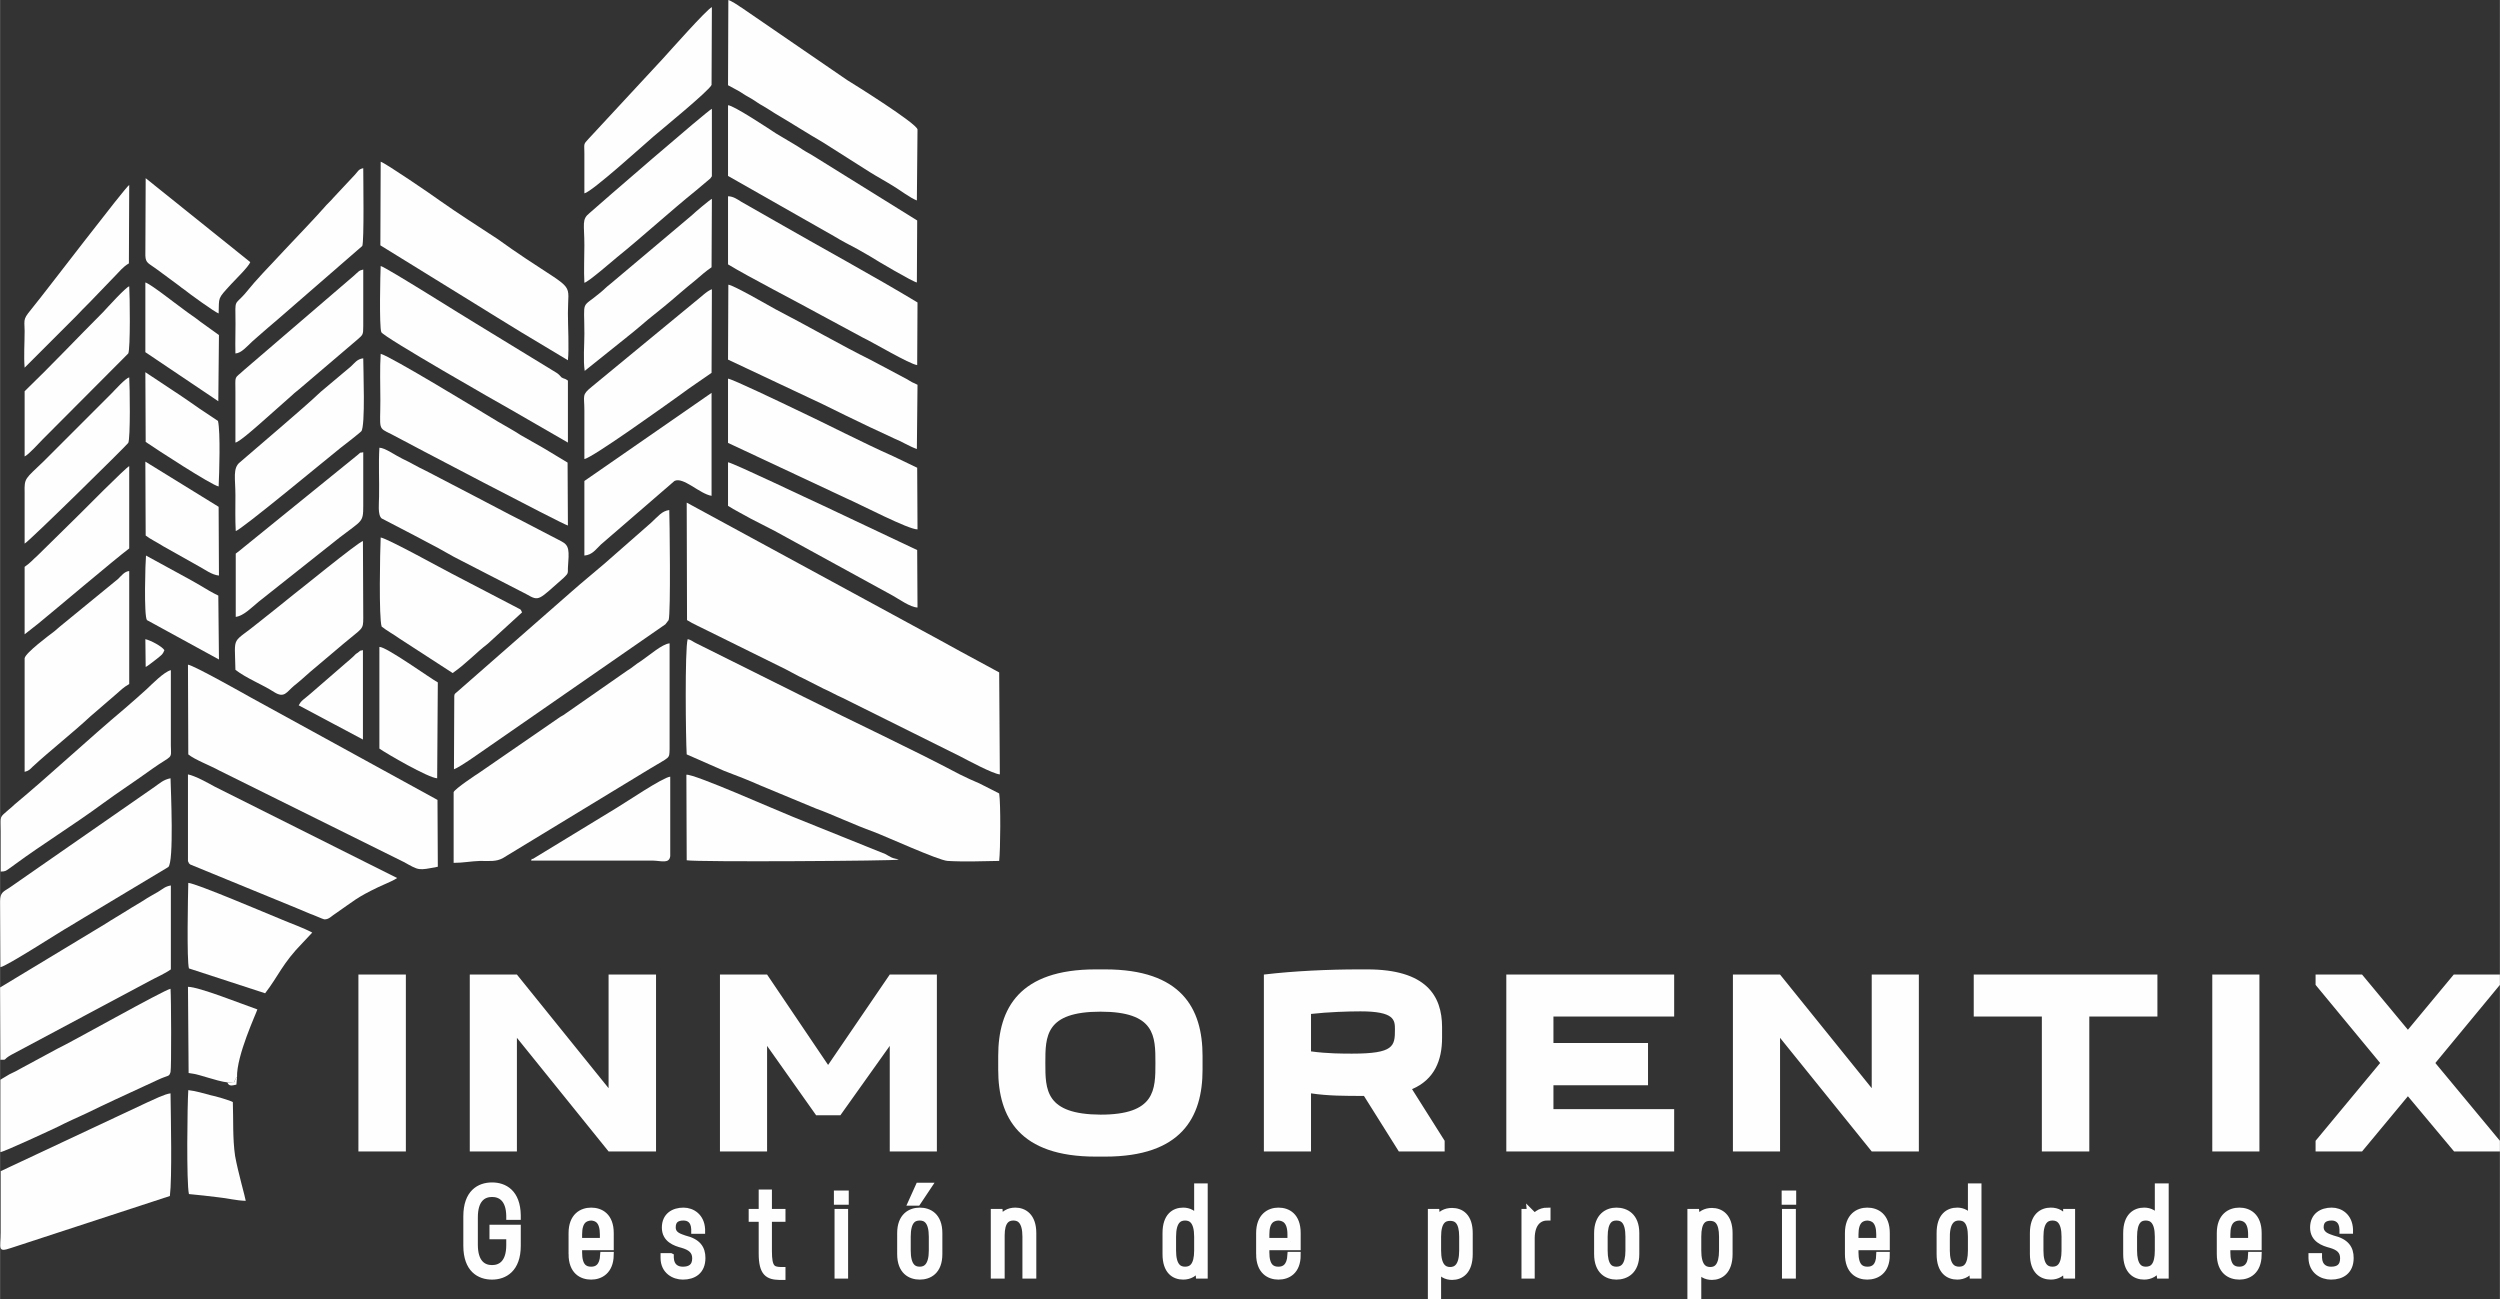 <?xml version="1.0" encoding="UTF-8"?>
<!DOCTYPE svg PUBLIC "-//W3C//DTD SVG 1.1//EN" "http://www.w3.org/Graphics/SVG/1.1/DTD/svg11.dtd">
<!-- Creator: CorelDRAW X8 -->
<svg xmlns="http://www.w3.org/2000/svg" xml:space="preserve" width="77.442mm" height="40.248mm" version="1.1" style="shape-rendering:geometricPrecision; text-rendering:geometricPrecision; image-rendering:optimizeQuality; fill-rule:evenodd; clip-rule:evenodd"
viewBox="0 0 7744 4025"
 xmlns:xlink="http://www.w3.org/1999/xlink">
 <rect x="0" y="0" width="7744" height="4025" fill="#333333" stroke="none"/>
 <defs>
  <style type="text/css">
   <![CDATA[
    .str0 {stroke:#FEFEFE;stroke-width:20}
    .fil1 {fill:none}
    .fil0 {fill:#FEFEFE}
   ]]>
  </style>
 </defs>
 <g id="Capa_x0020_1">
  <path class="fil0" d="M1110 3019l0 548 147 0 0 -548 -147 0zm491 0l-146 0 0 548 146 0 0 -352 284 352 147 0 0 -548 -147 0 0 352 -284 -352zm1002 436l153 -215 0 327 146 0 0 -548 -146 0 -191 280 -189 -280 -146 0 0 548 146 0 0 -327 152 215 75 0zm489 -141c0,148 66,269 302,269l29 0c236,0 302,-121 302,-269l0 -43c0,-148 -66,-268 -302,-268l-29 0c-236,0 -302,120 -302,268l0 43zm146 -21c0,-83 0,-159 171,-159 170,0 170,76 170,159 0,83 0,160 -170,160 -171,-1 -171,-77 -171,-160l0 0zm1237 274l0 -33 -101 -160c70,-30 93,-90 93,-159l0 -33c0,-98 -50,-179 -232,-179l-23 0c-98,0 -204,5 -297,16l0 548 146 0 0 -180c52,8 107,8 164,8l108 172 142 0 0 0zm-261 -434c106,0 107,27 107,56 0,52 -3,75 -133,75 -27,0 -77,0 -127,-7l0 -116c53,-6 115,-8 153,-8l0 0zm972 -114l-520 0 0 548 520 0 0 -131 -374 0 0 -74 293 0 0 -131 -293 0 0 -82 374 0 0 -130zm328 0l-146 0 0 548 146 0 0 -352 284 352 146 0 0 -548 -146 0 0 352 -284 -352zm958 548l0 -418 211 0 0 -130 -569 0 0 130 211 0 0 418 147 0 0 0zm381 -548l0 548 146 0 0 -548 -146 0zm320 515l0 33 144 0 142 -171 143 171 142 0 0 -33 -200 -241 200 -242 0 -32 -143 0 -142 171 -142 -171 -144 0 0 32 200 242 -200 241z"/>
  <g>
   <path class="fil1 str0" d="M1445 3859c0,73 40,95 79,95 38,0 79,-22 79,-95l0 -55 -77 0 0 25 52 0 0 28c0,56 -27,72 -54,72 -28,0 -54,-17 -54,-73l0 -85c0,-56 26,-73 54,-73 27,0 53,16 54,68l0 3 25 0 0 -4c-1,-71 -41,-92 -79,-92 -39,0 -79,22 -79,95l0 91 0 0zm326 26c0,53 31,69 60,69 28,0 59,-16 60,-66l-22 0c-2,36 -19,46 -38,46 -21,0 -38,-11 -38,-54l0 -17 98 0 0 -43c0,-53 -31,-69 -60,-69 -29,0 -60,17 -60,69l0 65zm97 -40l-75 0 0 -21c0,-42 18,-52 38,-53 19,1 37,11 37,53l0 21zm209 47l-21 0 0 5c0,40 32,57 59,57 33,0 60,-16 60,-57 0,-29 -13,-50 -55,-60 -13,-5 -37,-10 -37,-35 0,-23 14,-31 34,-31 17,0 33,9 34,37l0 4 23 0 0 -4c-2,-39 -30,-57 -57,-57 -30,0 -57,15 -57,52 0,36 31,47 54,53 24,7 40,18 40,42 0,27 -17,36 -39,36 -18,0 -37,-9 -38,-38l0 -4zm304 -117l42 0 0 -20 -42 0 0 -60 -21 0 0 60 -31 0 0 20 31 0 0 108c0,62 20,71 54,72l9 0 0 -20 -5 0c-26,-1 -37,-7 -37,-59l0 -101 0 0zm212 -53l26 0 0 -24 -26 0 0 24zm2 229l22 0 0 -196 -22 0 0 196zm251 -277l-23 51 19 0 34 -51 -30 0zm-57 211c0,53 31,69 60,69 29,0 60,-16 60,-69l0 -65c0,-53 -31,-69 -60,-69 -29,0 -60,17 -60,69l0 65zm98 -11c0,47 -18,60 -38,60 -21,0 -38,-13 -38,-60l0 -43c0,-48 17,-60 38,-60 20,0 38,12 38,60l0 43zm209 -119l-17 0 0 196 23 0 0 -124c0,-44 17,-56 37,-56 20,0 38,12 38,60l0 120 23 0 0 -131c0,-53 -29,-69 -55,-69 -20,0 -37,9 -47,29l-2 -25zm613 -79l0 101c-10,-18 -26,-26 -44,-26 -27,0 -54,16 -54,69l0 65c0,53 27,69 54,69 20,0 37,-9 47,-29l2 26 17 0 0 -275 -22 0zm-76 155c0,-48 18,-60 38,-60 20,0 38,12 38,60l0 43c0,47 -17,60 -38,60 -21,0 -38,-13 -38,-60l0 -43zm268 54c0,53 31,69 59,69 29,0 59,-16 59,-66l-21 0c-2,36 -19,46 -38,46 -21,0 -38,-11 -38,-54l0 -17 97 0 0 -43c0,-53 -30,-69 -59,-69 -28,0 -59,17 -59,69l0 65zm97 -40l-76 0 0 -21c0,-42 18,-52 38,-53 19,1 38,11 38,53l0 21 0 0zm451 -90l-16 0 0 260 21 0 0 -87c10,19 26,27 44,27 27,0 54,-17 54,-70l0 -65c0,-52 -27,-68 -54,-68 -20,0 -37,8 -47,28l-2 -25zm81 119c0,48 -18,61 -38,61 -20,0 -38,-13 -38,-61l0 -43c0,-47 17,-59 38,-59 21,0 38,12 38,59l0 43zm210 -119l-17 0 0 196 21 0 0 -117c1,-44 22,-63 49,-63l0 -20c-21,0 -40,12 -50,35l-3 -31zm208 130c0,53 31,69 59,69 29,0 61,-16 61,-69l0 -65c0,-53 -32,-69 -61,-69 -28,0 -59,17 -59,69l0 65zm97 -11c0,47 -17,60 -38,60 -21,0 -37,-13 -37,-60l0 -43c0,-48 17,-60 37,-60 21,0 38,12 38,60l0 43zm209 -119l-17 0 0 260 23 0 0 -87c8,19 25,27 43,27 26,0 54,-17 54,-70l0 -65c0,-52 -28,-68 -54,-68 -19,0 -37,8 -46,28l-3 -25zm81 119c0,48 -17,61 -37,61 -21,0 -38,-13 -38,-61l0 -43c0,-47 16,-59 37,-59 21,0 38,12 38,59l0 43 0 0zm194 -152l25 0 0 -24 -25 0 0 24zm1 229l23 0 0 -196 -23 0 0 196zm195 -66c0,53 31,69 59,69 29,0 60,-16 60,-66l-22 0c-1,36 -18,46 -37,46 -21,0 -38,-11 -38,-54l0 -17 97 0 0 -43c0,-53 -31,-69 -60,-69 -28,0 -59,17 -59,69l0 65zm97 -40l-75 0 0 -21c0,-42 18,-52 37,-53 20,1 38,11 38,53l0 21zm284 -169l0 101c-9,-18 -26,-26 -43,-26 -27,0 -54,16 -54,69l0 65c0,53 27,69 54,69 19,0 37,-9 46,-29l2 26 17 0 0 -275 -22 0zm-76 155c0,-48 19,-60 38,-60 21,0 38,12 38,60l0 43c0,47 -16,60 -37,60 -21,0 -39,-13 -39,-60l0 -43 0 0zm371 -76l-2 25c-9,-21 -27,-29 -46,-29 -27,0 -55,16 -55,69l0 65c0,53 28,69 55,69 19,0 37,-9 46,-29l2 26 17 0 0 -196 -17 0 0 0zm-81 76c0,-48 18,-60 38,-60 20,0 38,12 38,60l0 43c0,47 -17,60 -38,60 -21,0 -38,-13 -38,-60l0 -43zm365 -155l0 101c-9,-18 -25,-26 -43,-26 -27,0 -55,16 -55,69l0 65c0,53 28,69 55,69 19,0 37,-9 46,-29l3 26 17 0 0 -275 -23 0zm-75 155c0,-48 17,-60 37,-60 20,0 38,12 38,60l0 43c0,47 -16,60 -38,60 -20,0 -37,-13 -37,-60l0 -43zm267 54c0,53 31,69 60,69 28,0 58,-16 59,-66l-22 0c-1,36 -19,46 -37,46 -21,0 -38,-11 -38,-54l0 -17 97 0 0 -43c0,-53 -31,-69 -59,-69 -29,0 -60,17 -60,69l0 65zm97 -40l-75 0 0 -21c0,-42 18,-52 38,-53 18,1 37,11 37,53l0 21 0 0zm209 47l-22 0 0 5c1,40 32,57 60,57 33,0 60,-16 60,-57 0,-29 -13,-50 -55,-60 -13,-5 -37,-10 -38,-35 0,-23 15,-31 35,-31 16,0 33,9 34,37l0 4 22 0 0 -4c-2,-39 -29,-57 -56,-57 -30,0 -57,15 -57,52 0,36 31,47 54,53 24,7 39,18 39,42 0,27 -16,36 -38,36 -18,0 -37,-9 -38,-38l0 -4z"/>
   <path id="1" class="fil0" d="M1445 3859c0,73 40,95 79,95 38,0 79,-22 79,-95l0 -55 -77 0 0 25 52 0 0 28c0,56 -27,72 -54,72 -28,0 -54,-17 -54,-73l0 -85c0,-56 26,-73 54,-73 27,0 53,16 54,68l0 3 25 0 0 -4c-1,-71 -41,-92 -79,-92 -39,0 -79,22 -79,95l0 91 0 0zm326 26c0,53 31,69 60,69 28,0 59,-16 60,-66l-22 0c-2,36 -19,46 -38,46 -21,0 -38,-11 -38,-54l0 -17 98 0 0 -43c0,-53 -31,-69 -60,-69 -29,0 -60,17 -60,69l0 65zm97 -40l-75 0 0 -21c0,-42 18,-52 38,-53 19,1 37,11 37,53l0 21zm209 47l-21 0 0 5c0,40 32,57 59,57 33,0 60,-16 60,-57 0,-29 -13,-50 -55,-60 -13,-5 -37,-10 -37,-35 0,-23 14,-31 34,-31 17,0 33,9 34,37l0 4 23 0 0 -4c-2,-39 -30,-57 -57,-57 -30,0 -57,15 -57,52 0,36 31,47 54,53 24,7 40,18 40,42 0,27 -17,36 -39,36 -18,0 -37,-9 -38,-38l0 -4zm304 -117l42 0 0 -20 -42 0 0 -60 -21 0 0 60 -31 0 0 20 31 0 0 108c0,62 20,71 54,72l9 0 0 -20 -5 0c-26,-1 -37,-7 -37,-59l0 -101 0 0zm212 -53l26 0 0 -24 -26 0 0 24zm2 229l22 0 0 -196 -22 0 0 196zm251 -277l-23 51 19 0 34 -51 -30 0zm-57 211c0,53 31,69 60,69 29,0 60,-16 60,-69l0 -65c0,-53 -31,-69 -60,-69 -29,0 -60,17 -60,69l0 65zm98 -11c0,47 -18,60 -38,60 -21,0 -38,-13 -38,-60l0 -43c0,-48 17,-60 38,-60 20,0 38,12 38,60l0 43zm209 -119l-17 0 0 196 23 0 0 -124c0,-44 17,-56 37,-56 20,0 38,12 38,60l0 120 23 0 0 -131c0,-53 -29,-69 -55,-69 -20,0 -37,9 -47,29l-2 -25zm613 -79l0 101c-10,-18 -26,-26 -44,-26 -27,0 -54,16 -54,69l0 65c0,53 27,69 54,69 20,0 37,-9 47,-29l2 26 17 0 0 -275 -22 0zm-76 155c0,-48 18,-60 38,-60 20,0 38,12 38,60l0 43c0,47 -17,60 -38,60 -21,0 -38,-13 -38,-60l0 -43zm268 54c0,53 31,69 59,69 29,0 59,-16 59,-66l-21 0c-2,36 -19,46 -38,46 -21,0 -38,-11 -38,-54l0 -17 97 0 0 -43c0,-53 -30,-69 -59,-69 -28,0 -59,17 -59,69l0 65zm97 -40l-76 0 0 -21c0,-42 18,-52 38,-53 19,1 38,11 38,53l0 21 0 0zm451 -90l-16 0 0 260 21 0 0 -87c10,19 26,27 44,27 27,0 54,-17 54,-70l0 -65c0,-52 -27,-68 -54,-68 -20,0 -37,8 -47,28l-2 -25zm81 119c0,48 -18,61 -38,61 -20,0 -38,-13 -38,-61l0 -43c0,-47 17,-59 38,-59 21,0 38,12 38,59l0 43zm210 -119l-17 0 0 196 21 0 0 -117c1,-44 22,-63 49,-63l0 -20c-21,0 -40,12 -50,35l-3 -31zm208 130c0,53 31,69 59,69 29,0 61,-16 61,-69l0 -65c0,-53 -32,-69 -61,-69 -28,0 -59,17 -59,69l0 65zm97 -11c0,47 -17,60 -38,60 -21,0 -37,-13 -37,-60l0 -43c0,-48 17,-60 37,-60 21,0 38,12 38,60l0 43zm209 -119l-17 0 0 260 23 0 0 -87c8,19 25,27 43,27 26,0 54,-17 54,-70l0 -65c0,-52 -28,-68 -54,-68 -19,0 -37,8 -46,28l-3 -25zm81 119c0,48 -17,61 -37,61 -21,0 -38,-13 -38,-61l0 -43c0,-47 16,-59 37,-59 21,0 38,12 38,59l0 43 0 0zm194 -152l25 0 0 -24 -25 0 0 24zm1 229l23 0 0 -196 -23 0 0 196zm195 -66c0,53 31,69 59,69 29,0 60,-16 60,-66l-22 0c-1,36 -18,46 -37,46 -21,0 -38,-11 -38,-54l0 -17 97 0 0 -43c0,-53 -31,-69 -60,-69 -28,0 -59,17 -59,69l0 65zm97 -40l-75 0 0 -21c0,-42 18,-52 37,-53 20,1 38,11 38,53l0 21zm284 -169l0 101c-9,-18 -26,-26 -43,-26 -27,0 -54,16 -54,69l0 65c0,53 27,69 54,69 19,0 37,-9 46,-29l2 26 17 0 0 -275 -22 0zm-76 155c0,-48 19,-60 38,-60 21,0 38,12 38,60l0 43c0,47 -16,60 -37,60 -21,0 -39,-13 -39,-60l0 -43 0 0zm371 -76l-2 25c-9,-21 -27,-29 -46,-29 -27,0 -55,16 -55,69l0 65c0,53 28,69 55,69 19,0 37,-9 46,-29l2 26 17 0 0 -196 -17 0 0 0zm-81 76c0,-48 18,-60 38,-60 20,0 38,12 38,60l0 43c0,47 -17,60 -38,60 -21,0 -38,-13 -38,-60l0 -43zm365 -155l0 101c-9,-18 -25,-26 -43,-26 -27,0 -55,16 -55,69l0 65c0,53 28,69 55,69 19,0 37,-9 46,-29l3 26 17 0 0 -275 -23 0zm-75 155c0,-48 17,-60 37,-60 20,0 38,12 38,60l0 43c0,47 -16,60 -38,60 -20,0 -37,-13 -37,-60l0 -43zm267 54c0,53 31,69 60,69 28,0 58,-16 59,-66l-22 0c-1,36 -19,46 -37,46 -21,0 -38,-11 -38,-54l0 -17 97 0 0 -43c0,-53 -31,-69 -59,-69 -29,0 -60,17 -60,69l0 65zm97 -40l-75 0 0 -21c0,-42 18,-52 38,-53 18,1 37,11 37,53l0 21 0 0zm209 47l-22 0 0 5c1,40 32,57 60,57 33,0 60,-16 60,-57 0,-29 -13,-50 -55,-60 -13,-5 -37,-10 -38,-35 0,-23 15,-31 35,-31 16,0 33,9 34,37l0 4 22 0 0 -4c-2,-39 -29,-57 -56,-57 -30,0 -57,15 -57,52 0,36 31,47 54,53 24,7 39,18 39,42 0,27 -16,36 -38,36 -18,0 -37,-9 -38,-38l0 -4z"/>
  </g>
  <path class="fil0" d="M2128 1921c19,12 43,22 62,32l243 120c20,10 36,20 58,30 20,10 41,21 59,30 21,9 39,20 60,29l364 181c25,13 101,54 123,56l-2 -316 -122 -66c-19,-11 -41,-22 -60,-33l-786 -427 1 364z"/>
  <path class="fil0" d="M2243 2388c40,15 78,30 114,46l171 71c43,15 122,52 176,71 40,15 202,89 231,91 48,3 112,1 160,0 4,-34 5,-179 0,-209l-61 -31c-23,-10 -37,-16 -61,-28 -151,-80 -328,-162 -485,-241l-331 -165c-11,-5 -16,-11 -27,-13 -9,31 -6,309 -3,357l116 51z"/>
  <path class="fil0" d="M1405 2673c30,0 52,-5 82,-6 28,0 50,3 71,-9l454 -276c64,-39 61,-30 62,-61l0 -328c-23,2 -61,36 -89,55 -18,11 -26,20 -43,30l-188 131c-8,6 -10,7 -19,12l-251 173c-5,3 -76,50 -79,60l0 219 0 0z"/>
  <path class="fil0" d="M583 2337c19,16 69,35 96,50l571 283c49,27 44,27 106,15l-1 -207 -576 -316c-18,-10 -179,-101 -197,-103l1 278z"/>
  <path class="fil0" d="M1406 2383c17,-5 95,-61 114,-74l541 -375c0,0 9,-12 10,-13 7,-18 3,-323 2,-341 -23,3 -34,19 -57,40l-146 128c-34,29 -66,55 -100,85l-355 311c-7,6 -7,5 -8,12l-1 227z"/>
  <path class="fil0" d="M2 3817c0,50 -12,64 32,49l492 -161c7,-57 3,-242 2,-318 -18,2 -54,20 -72,28l-454 213 0 189z"/>
  <path class="fil0" d="M2255 264c12,7 25,13 35,19 12,8 25,16 38,23 15,9 20,14 35,22 14,8 24,15 37,23 51,30 99,61 149,90l145 92c24,15 50,29 74,44 20,12 51,36 72,44l2 -220c-3,-19 -195,-139 -218,-153l-328 -225c0,0 -1,-1 -2,-1 -8,-6 -30,-20 -38,-22l-1 264z"/>
  <path class="fil0" d="M1178 760l290 179c48,30 94,58 146,90l145 87c4,-36 0,-107 0,-146 0,-96 25,-66 -129,-168 -29,-19 -60,-41 -88,-61 -59,-39 -121,-78 -179,-119 -23,-17 -171,-118 -184,-121l-1 259z"/>
  <path class="fil0" d="M582 2668c6,8 -3,1 7,10l329 135c15,6 27,11 43,18 7,2 38,16 43,17 15,1 23,-11 38,-20 54,-37 61,-47 130,-80 4,-2 14,-6 20,-9 11,-5 28,-12 38,-19l-565 -283c-18,-10 -61,-34 -83,-38l0 269z"/>
  <path class="fil0" d="M1 2996c17,-1 185,-110 217,-128 15,-9 30,-18 43,-26l260 -156c18,-15 8,-236 7,-275 -22,4 -34,16 -50,27l-449 312c-18,12 -29,14 -29,42l1 204z"/>
  <path class="fil0" d="M1 3569c10,0 158,-69 179,-79 25,-13 61,-29 87,-41 34,-16 55,-27 88,-42l132 -61c36,-17 36,-9 41,-25 3,-12 2,-232 0,-258 -23,5 -310,167 -351,186l-113 61c-12,7 -20,11 -35,18 -1,1 -26,15 -28,17l0 224z"/>
  <path class="fil0" d="M1 3283c23,0 5,1 33,-15l429 -229c20,-11 48,-23 66,-36l0 -260c-18,3 -25,11 -40,20 -12,7 -22,12 -33,19 -21,14 -45,27 -65,40 -22,14 -42,25 -65,40l-326 197 1 224z"/>
  <path class="fil0" d="M2255 1114l293 138c45,22 97,48 146,71l75 35c25,10 48,25 71,33l2 -199c-7,-4 -11,-5 -17,-8 -6,-3 -11,-7 -17,-10l-111 -59c-91,-45 -200,-108 -295,-157 -15,-8 -132,-76 -146,-76l-1 232z"/>
  <path class="fil0" d="M1179 1096c-3,46 -1,97 -1,144 0,92 -9,84 34,105 48,26 530,279 547,283l-1 -195 -73 -44c-24,-14 -49,-28 -72,-41 -23,-15 -47,-28 -71,-42 -58,-35 -332,-202 -363,-210l0 0z"/>
  <path class="fil0" d="M2255 819c64,39 214,116 290,158l128 69c30,14 144,82 168,85l1 -194c-127,-77 -307,-175 -439,-251l-107 -61c-11,-7 -25,-17 -41,-17l0 211z"/>
  <path class="fil0" d="M2255 365l0 180 329 187c13,8 24,14 35,20 27,14 51,27 76,42 20,13 134,80 145,81l1 -192 -325 -202c-12,-7 -27,-15 -38,-23 -25,-16 -51,-30 -75,-45 -15,-10 -131,-87 -148,-87l0 39z"/>
  <path class="fil0" d="M1175 1387c-3,48 0,102 -1,151 0,20 -5,57 8,68l100 52c17,9 32,17 51,27 32,16 65,37 96,52l202 104c40,23 36,18 115,-51 14,-14 13,-13 13,-30 4,-55 5,-70 -20,-83l-127 -66c-48,-24 -99,-52 -146,-76l-146 -76c-28,-13 -46,-25 -74,-38 -21,-10 -54,-34 -71,-34l0 0z"/>
  <path class="fil0" d="M1759 1371l0 -192c-11,-8 -10,-4 -20,-10 -7,-7 -5,-7 -15,-14l-252 -154c-26,-15 -276,-173 -293,-177 -1,17 -5,189 2,205 6,15 374,225 396,237l182 105z"/>
  <path class="fil0" d="M2 2700c15,0 17,-3 27,-10 9,-6 11,-8 18,-13 83,-61 186,-125 270,-187 49,-36 103,-71 154,-108 65,-46 59,-27 58,-73l0 -233c-21,5 -59,44 -75,59 -21,19 -47,42 -68,60 -113,95 -235,209 -341,297 -6,6 -10,9 -17,15 -32,28 -26,18 -26,68l0 125z"/>
  <path class="fil0" d="M2255 1372l365 171c48,21 193,97 222,97l-1 -191 -73 -35c-101,-45 -206,-100 -302,-145 -44,-21 -198,-95 -211,-96l0 199 0 0z"/>
  <path class="fil0" d="M76 2391c13,-3 17,-8 25,-16 53,-49 123,-104 179,-156l80 -69c14,-12 21,-20 40,-31l0 -350c-14,1 -24,14 -34,24l-182 149c-6,5 -8,7 -15,13 -17,13 -90,67 -93,84l0 352z"/>
  <path class="fil0" d="M1402 2085c44,-31 70,-61 109,-91l106 -97c-6,-13 -3,-7 -26,-20l-190 -99c-24,-12 -199,-109 -222,-113 -2,43 -6,249 3,276 16,13 37,24 55,37l165 107z"/>
  <path class="fil0" d="M729 2075c35,27 83,45 120,69 32,20 38,0 62,-20 19,-15 33,-28 50,-43l103 -87c59,-50 61,-42 61,-80l-1 -238c-17,5 -200,155 -214,165 -35,28 -68,55 -105,84 -90,74 -78,37 -76,150l0 0z"/>
  <path class="fil0" d="M2255 1567c18,12 52,29 71,40 27,14 47,24 74,38l365 200c20,11 54,36 77,37l-1 -178 -292 -138c-36,-16 -276,-131 -294,-134l0 135z"/>
  <path class="fil0" d="M1810 1272l0 150c24,-3 255,-169 297,-199 32,-24 66,-46 97,-68l1 -259c-14,4 -38,28 -54,40l-318 262c-32,26 -23,26 -23,74l0 0z"/>
  <path class="fil0" d="M2127 2665c33,6 648,2 657,-2 -7,-3 -15,-3 -23,-7 -5,-2 -12,-7 -18,-10l-288 -116c-53,-21 -307,-134 -329,-130l1 265z"/>
  <path class="fil0" d="M1810 1721c25,-2 36,-20 51,-34l228 -197c27,-14 78,40 115,46l0 -319 -394 273 0 231z"/>
  <path class="fil0" d="M730 1645c14,-1 290,-230 324,-257 11,-8 64,-50 65,-52 13,-16 6,-192 6,-226 -19,2 -27,15 -38,25l-94 79c-50,48 -195,170 -250,218 -23,18 -14,51 -14,102 0,37 -1,75 1,111l0 0z"/>
  <path class="fil0" d="M1810 876c13,-3 84,-65 101,-79 77,-62 168,-145 245,-207l44 -37c3,-4 2,-3 5,-7l0 -209c-13,5 -350,297 -379,323 -25,20 -16,33 -16,100 0,38 -2,78 0,116l0 0z"/>
  <path class="fil0" d="M1811 1149l146 -117c20,-16 31,-26 50,-42 34,-27 66,-53 98,-81 15,-13 32,-27 48,-40 16,-14 36,-31 51,-41l1 -212c-7,3 -54,43 -61,50 -20,17 -44,37 -64,54l-190 160c-12,9 -20,18 -30,26 -62,52 -50,18 -50,128 0,34 -4,83 1,115l0 0z"/>
  <path class="fil0" d="M730 1911c24,-3 48,-28 71,-47l251 -199c70,-54 73,-46 73,-98l0 -166c-17,4 -3,-3 -17,8l-354 287c-4,3 -7,6 -11,9l-13 10 0 196z"/>
  <path class="fil0" d="M1810 474l0 125c23,-4 188,-154 215,-177 16,-14 173,-142 179,-159l1 -241c-17,8 -130,136 -153,161l-229 247c-17,18 -13,15 -13,44l0 0z"/>
  <path class="fil0" d="M729 1216l0 155c12,-1 72,-55 89,-70l88 -78c7,-7 16,-13 26,-22l176 -150c16,-14 17,-14 17,-41l0 -175c-14,3 -14,6 -30,20l-339 291c-32,30 -27,13 -27,70l0 0z"/>
  <path class="fil0" d="M729 1095c18,-1 35,-21 52,-37l17 -15c21,-19 42,-36 65,-56l259 -225c6,-14 3,-211 3,-241 -17,4 -14,9 -34,29l-58 62c-10,12 -20,20 -29,31 -49,56 -201,211 -233,252 -40,51 -43,29 -42,78 1,41 -1,81 0,122l0 0z"/>
  <path class="fil0" d="M821 3077c41,-53 54,-93 116,-156l30 -32c-28,-15 -63,-27 -96,-41 -42,-17 -262,-111 -288,-113 -1,40 -5,240 2,265l236 77z"/>
  <path class="fil0" d="M118 1932c49,-40 238,-200 282,-233l0 -255c-10,4 -142,137 -162,157l-122 120c-15,13 -20,21 -40,35l0 209 42 -33z"/>
  <path class="fil0" d="M76 1414c13,-6 44,-41 56,-53l265 -266c7,-14 5,-182 3,-208 -10,2 -68,66 -81,80 -79,79 -163,168 -243,245l0 202z"/>
  <path class="fil0" d="M677 971c2,-52 -5,-43 39,-91 12,-13 55,-55 59,-68l-324 -260 -1 240c1,24 10,23 38,44l69 51c6,5 6,5 12,9 16,13 96,71 108,75l0 0z"/>
  <path class="fil0" d="M76 1684c10,-3 318,-306 321,-312 7,-13 5,-176 3,-203 -12,3 -44,39 -55,50l-210 210c-58,56 -60,51 -59,97l0 158z"/>
  <path class="fil0" d="M76 1139l161 -161c14,-15 24,-25 40,-41l79 -82c13,-13 25,-29 43,-39l1 -243c-10,4 -264,337 -293,372 -37,46 -32,38 -31,81 0,36 -3,77 0,113l0 0z"/>
  <path class="fil0" d="M1886 2666c46,0 92,0 137,0 27,1 50,10 53,-14l0 -246c-23,2 -138,80 -165,96l-256 156c-11,8 -5,-4 -10,8l241 0z"/>
  <path class="fil0" d="M1175 2319c21,15 152,91 179,92l2 -297c-24,-13 -160,-111 -181,-110l0 315 0 0z"/>
  <path class="fil0" d="M451 1659c14,11 37,22 54,33l112 63c17,9 39,26 61,28l-1 -213 -227 -140 1 229z"/>
  <path class="fil0" d="M451 1369c32,22 204,134 226,138 2,-41 6,-168 -2,-203l-57 -38c-18,-13 -35,-24 -55,-38l-113 -75 1 216z"/>
  <path class="fil0" d="M450 1091l226 152 2 -205 -57 -41c-20,-16 -37,-26 -56,-41 -20,-14 -98,-76 -115,-81l0 216z"/>
  <path class="fil0" d="M583 3377c-3,44 -6,288 2,322 34,3 57,6 91,10 30,3 54,10 85,11 -2,-13 -24,-89 -33,-139 -8,-55 -5,-111 -7,-167 -8,-5 -56,-19 -68,-21 -24,-6 -44,-13 -70,-16l0 0z"/>
  <path class="fil0" d="M704 3353l20 2c1,-3 3,-8 4,-10 4,-7 2,-4 6,-8 -2,-67 60,-199 63,-210 -49,-17 -181,-70 -215,-70l2 267c25,3 41,9 62,15 13,4 44,13 58,14l0 0z"/>
  <path class="fil0" d="M452 1721c-2,18 -7,188 3,200l223 122 -2 -198c-17,-8 -39,-21 -57,-32 -10,-6 -18,-10 -28,-16l-139 -76z"/>
  <path class="fil0" d="M1124 2014c-14,4 -3,-2 -16,8 -7,4 -9,7 -13,11 -9,8 -14,13 -24,21l-112 97c-4,3 -7,6 -12,10 -12,10 -14,10 -22,24l199 106 0 -277 0 0z"/>
  <path class="fil0" d="M451 2066c6,-2 26,-19 32,-23 21,-17 20,-15 26,-29 -8,-12 -42,-30 -59,-34l1 86z"/>
  <path class="fil0" d="M704 3353c5,13 14,10 28,7l2 -23c-4,4 -2,1 -6,8 -1,2 -3,7 -4,10l-20 -2z"/>
 </g>
</svg>
